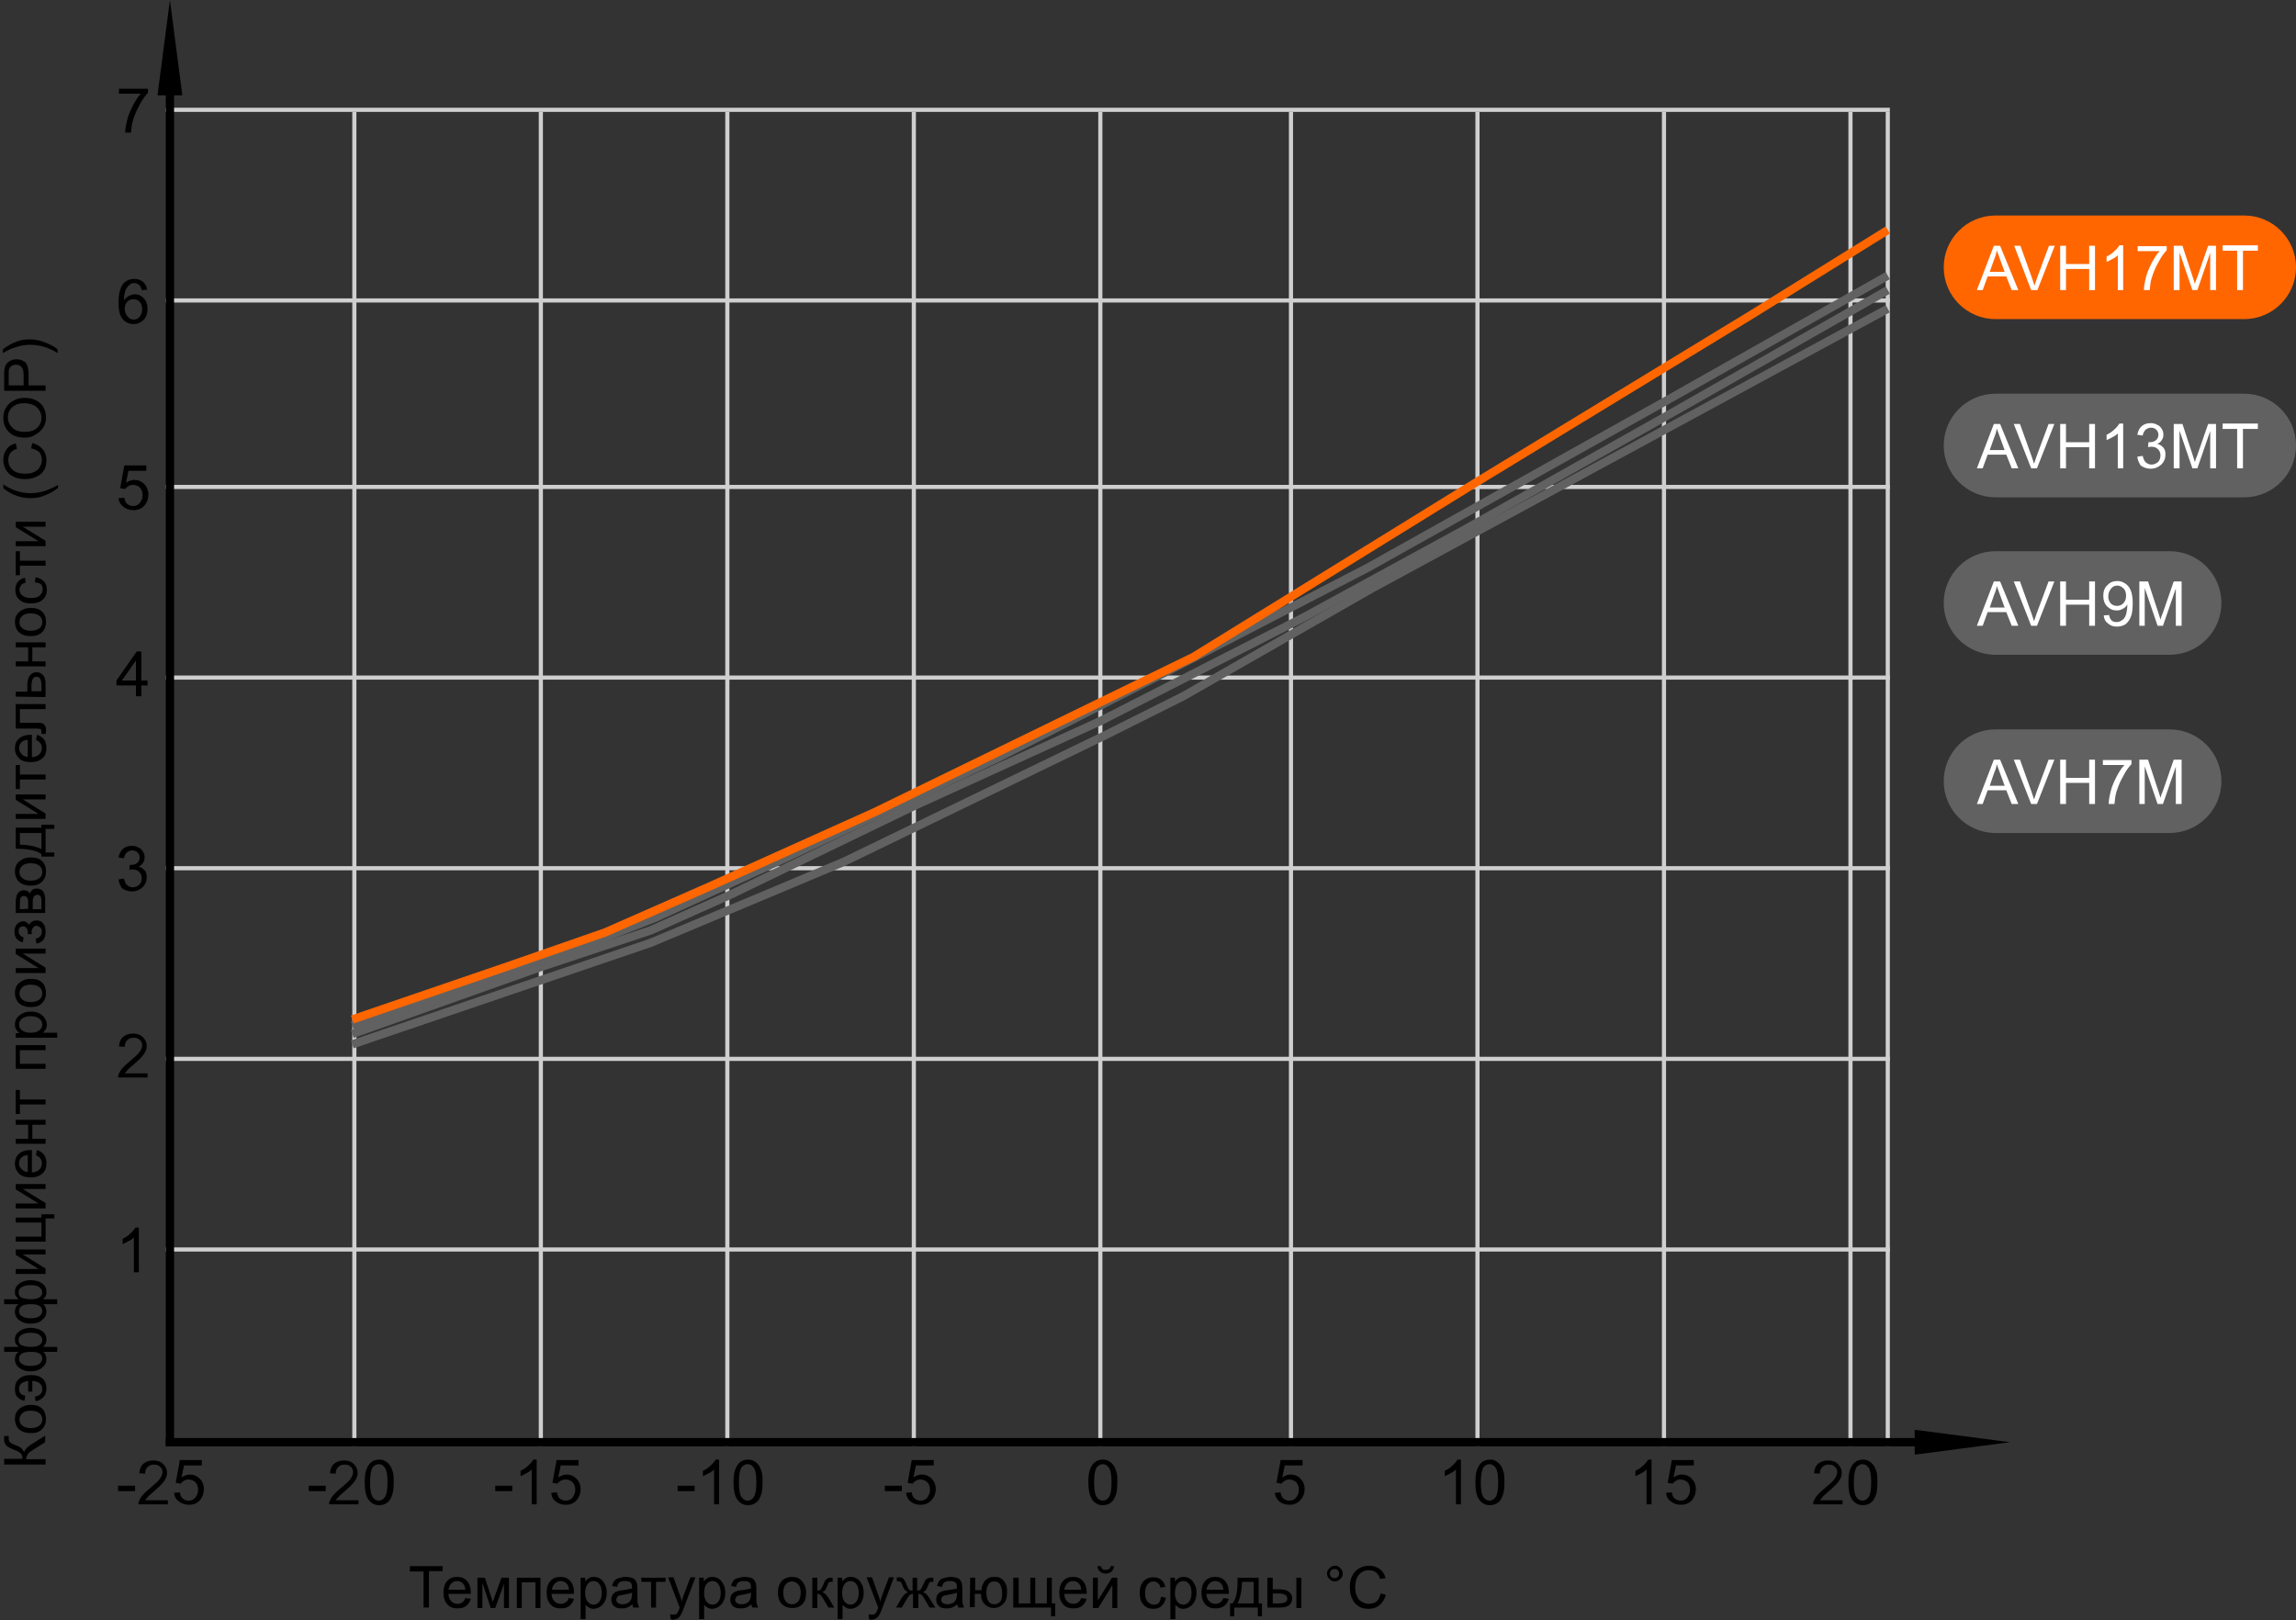 <?xml version="1.0" encoding="utf-8"?>
<!-- Generator: Adobe Illustrator 26.1.0, SVG Export Plug-In . SVG Version: 6.00 Build 0)  -->
<svg version="1.1" id="Layer_1" xmlns="http://www.w3.org/2000/svg" xmlns:xlink="http://www.w3.org/1999/xlink" x="0px" y="0px"
	 viewBox="0 0 554 391" style="enable-background:new 0 0 554 391;" xml:space="preserve">
<rect x="0" y="0" width="554" height="391" fill="#333333" stroke="none"/>
<style type="text/css">
	.st0{fill:none;stroke:#CFCFCF;}
	.st1{fill:none;stroke:#000000;stroke-width:2;stroke-linecap:square;stroke-linejoin:round;stroke-miterlimit:10;}
	.st2{fill:none;stroke:#616161;stroke-width:2;}
	.st3{fill:none;stroke:#FF6600;stroke-width:2;}
	.st4{fill:#616161;}
	.st5{fill:#FFFFFF;}
	.st6{fill:#FF6600;}
</style>
<line class="st0" x1="40" y1="26.5" x2="456" y2="26.5"/>
<line class="st0" x1="85.5" y1="27" x2="85.5" y2="349"/>
<line class="st0" x1="130.5" y1="27" x2="130.5" y2="349"/>
<line class="st0" x1="175.5" y1="27" x2="175.5" y2="349"/>
<line class="st0" x1="220.5" y1="27" x2="220.5" y2="349"/>
<line class="st0" x1="265.5" y1="27" x2="265.5" y2="349"/>
<line class="st0" x1="311.5" y1="27" x2="311.5" y2="349"/>
<line class="st0" x1="356.5" y1="27" x2="356.5" y2="349"/>
<line class="st0" x1="401.5" y1="27" x2="401.5" y2="349"/>
<line class="st0" x1="446.5" y1="27" x2="446.5" y2="349"/>
<line class="st0" x1="455.5" y1="27" x2="455.5" y2="349"/>
<line class="st0" x1="40" y1="72.5" x2="456" y2="72.5"/>
<line class="st0" x1="40" y1="117.5" x2="456" y2="117.5"/>
<line class="st0" x1="40" y1="163.5" x2="456" y2="163.5"/>
<line class="st0" x1="40" y1="209.5" x2="456" y2="209.5"/>
<line class="st0" x1="40" y1="255.5" x2="456" y2="255.5"/>
<line class="st0" x1="40" y1="301.5" x2="456" y2="301.5"/>
<line class="st1" x1="41" y1="348" x2="463" y2="348"/>
<path d="M485,348l-23,3v-6L485,348z"/>
<path d="M41,0l3,23h-6L41,0z"/>
<path d="M28.5,359.8v-1.3h4.1v1.3H28.5z M40.5,361.7v1.3h-7.1c0-0.3,0-0.6,0.2-0.9c0.2-0.5,0.5-1,0.9-1.4c0.4-0.5,1-1,1.7-1.6
	c1.2-1,2-1.7,2.4-2.3c0.4-0.6,0.6-1.1,0.6-1.6c0-0.5-0.2-1-0.6-1.3c-0.4-0.4-0.9-0.5-1.5-0.5c-0.6,0-1.1,0.2-1.5,0.6
	c-0.4,0.4-0.6,0.9-0.6,1.6l-1.4-0.1c0.1-1,0.4-1.8,1-2.3c0.6-0.5,1.4-0.8,2.4-0.8c1,0,1.8,0.3,2.4,0.9c0.6,0.6,0.9,1.3,0.9,2.1
	c0,0.4-0.1,0.9-0.3,1.3c-0.2,0.4-0.5,0.9-0.9,1.3c-0.4,0.5-1.1,1.1-2,1.9c-0.8,0.7-1.3,1.1-1.5,1.4c-0.2,0.2-0.4,0.5-0.6,0.7H40.5z
	 M42,360.2l1.4-0.1c0.1,0.7,0.3,1.2,0.7,1.5c0.4,0.3,0.8,0.5,1.4,0.5c0.6,0,1.2-0.2,1.6-0.7c0.4-0.5,0.7-1.1,0.7-1.9
	c0-0.8-0.2-1.3-0.6-1.8c-0.4-0.4-1-0.7-1.7-0.7c-0.4,0-0.8,0.1-1.1,0.3c-0.3,0.2-0.6,0.4-0.8,0.7l-1.2-0.2l1-5.5h5.3v1.3h-4.3
	l-0.6,2.9c0.6-0.4,1.3-0.7,2-0.7c0.9,0,1.7,0.3,2.4,1c0.6,0.6,1,1.5,1,2.5c0,1-0.3,1.8-0.8,2.5c-0.7,0.9-1.6,1.3-2.8,1.3
	c-1,0-1.8-0.3-2.4-0.8C42.4,361.8,42.1,361.1,42,360.2z"/>
<path d="M35.5,69.9L34.2,70c-0.1-0.5-0.3-0.9-0.5-1.1c-0.4-0.4-0.8-0.6-1.3-0.6c-0.4,0-0.8,0.1-1.1,0.4c-0.4,0.3-0.7,0.7-1,1.3
	c-0.2,0.6-0.4,1.4-0.4,2.5c0.3-0.5,0.7-0.8,1.2-1.1c0.5-0.2,0.9-0.4,1.4-0.4c0.9,0,1.6,0.3,2.2,1c0.6,0.6,0.9,1.5,0.9,2.5
	c0,0.7-0.1,1.3-0.4,1.9c-0.3,0.6-0.7,1-1.2,1.3c-0.5,0.3-1.1,0.5-1.7,0.5c-1.1,0-2-0.4-2.7-1.2c-0.7-0.8-1-2.1-1-4
	c0-2.1,0.4-3.6,1.1-4.5c0.7-0.8,1.6-1.2,2.7-1.2c0.8,0,1.5,0.2,2.1,0.7C35,68.4,35.4,69.1,35.5,69.9z M30.1,74.5
	c0,0.5,0.1,0.9,0.3,1.3c0.2,0.4,0.5,0.7,0.8,1c0.3,0.2,0.7,0.3,1.1,0.3c0.6,0,1-0.2,1.4-0.7c0.4-0.4,0.6-1.1,0.6-1.8
	c0-0.7-0.2-1.3-0.6-1.8c-0.4-0.4-0.9-0.6-1.5-0.6c-0.6,0-1.1,0.2-1.5,0.6C30.3,73.3,30.1,73.8,30.1,74.5z"/>
<path d="M28.6,120.2l1.4-0.1c0.1,0.7,0.3,1.2,0.7,1.5c0.4,0.3,0.8,0.5,1.4,0.5c0.6,0,1.2-0.2,1.6-0.7c0.4-0.5,0.7-1.1,0.7-1.9
	c0-0.8-0.2-1.3-0.6-1.8c-0.4-0.4-1-0.7-1.7-0.7c-0.4,0-0.8,0.1-1.1,0.3c-0.3,0.2-0.6,0.4-0.8,0.7l-1.2-0.2l1-5.5h5.3v1.3H31
	l-0.6,2.9c0.6-0.4,1.3-0.7,2-0.7c0.9,0,1.7,0.3,2.4,1c0.6,0.6,1,1.5,1,2.5c0,1-0.3,1.8-0.8,2.5c-0.7,0.9-1.6,1.3-2.8,1.3
	c-1,0-1.8-0.3-2.4-0.8C29.1,121.8,28.7,121.1,28.6,120.2z"/>
<path d="M32.8,168v-2.6h-4.7v-1.2l4.9-7h1.1v7h1.5v1.2h-1.5v2.6H32.8z M32.8,164.2v-4.8l-3.4,4.8H32.8z"/>
<path d="M28.6,212.2l1.3-0.2c0.2,0.7,0.4,1.3,0.8,1.6c0.4,0.3,0.8,0.5,1.3,0.5c0.6,0,1.1-0.2,1.6-0.6c0.4-0.4,0.6-1,0.6-1.6
	c0-0.6-0.2-1.1-0.6-1.5c-0.4-0.4-0.9-0.6-1.5-0.6c-0.2,0-0.6,0-0.9,0.1l0.1-1.2c0.1,0,0.2,0,0.2,0c0.6,0,1.1-0.1,1.5-0.4
	s0.7-0.7,0.7-1.4c0-0.5-0.2-0.9-0.5-1.2c-0.3-0.3-0.7-0.5-1.3-0.5c-0.5,0-0.9,0.2-1.3,0.5c-0.3,0.3-0.6,0.8-0.7,1.4l-1.3-0.2
	c0.2-0.9,0.5-1.6,1.1-2.1c0.6-0.5,1.3-0.7,2.1-0.7c0.6,0,1.1,0.1,1.6,0.4c0.5,0.2,0.9,0.6,1.1,1c0.3,0.4,0.4,0.9,0.4,1.4
	c0,0.5-0.1,0.9-0.4,1.3c-0.2,0.4-0.6,0.7-1.1,0.9c0.6,0.1,1.1,0.5,1.5,0.9c0.4,0.5,0.5,1,0.5,1.7c0,0.9-0.3,1.7-1,2.4
	c-0.7,0.6-1.5,1-2.6,1c-0.9,0-1.7-0.3-2.4-0.8C29.1,213.8,28.7,213.1,28.6,212.2z"/>
<path d="M35.6,258.7v1.3h-7.1c0-0.3,0-0.6,0.2-0.9c0.2-0.5,0.5-1,0.9-1.4c0.4-0.5,1-1,1.7-1.6c1.2-1,2-1.7,2.4-2.3
	c0.4-0.6,0.6-1.1,0.6-1.6c0-0.5-0.2-1-0.6-1.3c-0.4-0.4-0.9-0.5-1.5-0.5c-0.6,0-1.1,0.2-1.5,0.6c-0.4,0.4-0.6,0.9-0.6,1.6l-1.4-0.1
	c0.1-1,0.4-1.8,1-2.3c0.6-0.5,1.4-0.8,2.4-0.8c1,0,1.8,0.3,2.4,0.9c0.6,0.6,0.9,1.3,0.9,2.1c0,0.4-0.1,0.9-0.3,1.3
	c-0.2,0.4-0.5,0.9-0.9,1.3c-0.4,0.5-1.1,1.1-2,1.9c-0.8,0.7-1.3,1.1-1.5,1.4c-0.2,0.2-0.4,0.5-0.6,0.7H35.6z"/>
<path d="M33.6,307h-1.3v-8.4c-0.3,0.3-0.7,0.6-1.3,0.9c-0.5,0.3-1,0.5-1.4,0.7v-1.3c0.7-0.3,1.4-0.8,1.9-1.3c0.6-0.5,0.9-1,1.2-1.4
	h0.8V307z"/>
<path d="M28.7,22.7v-1.3h7v1c-0.7,0.7-1.4,1.7-2,2.9c-0.7,1.2-1.2,2.4-1.6,3.7c-0.3,0.9-0.4,1.9-0.5,3h-1.4c0-0.8,0.2-1.9,0.5-3.1
	c0.3-1.2,0.8-2.3,1.4-3.5c0.6-1.1,1.2-2.1,1.9-2.8H28.7z"/>
<path d="M74.5,359.8v-1.3h4.1v1.3H74.5z M86.5,361.7v1.3h-7.1c0-0.3,0-0.6,0.2-0.9c0.2-0.5,0.5-1,0.9-1.4c0.4-0.5,1-1,1.7-1.6
	c1.2-1,2-1.7,2.4-2.3c0.4-0.6,0.6-1.1,0.6-1.6c0-0.5-0.2-1-0.6-1.3c-0.4-0.4-0.9-0.5-1.5-0.5c-0.6,0-1.1,0.2-1.5,0.6
	c-0.4,0.4-0.6,0.9-0.6,1.6l-1.4-0.1c0.1-1,0.4-1.8,1-2.3c0.6-0.5,1.4-0.8,2.4-0.8c1,0,1.8,0.3,2.4,0.9c0.6,0.6,0.9,1.3,0.9,2.1
	c0,0.4-0.1,0.9-0.3,1.3c-0.2,0.4-0.5,0.9-0.9,1.3c-0.4,0.5-1.1,1.1-2,1.9c-0.8,0.7-1.3,1.1-1.5,1.4c-0.2,0.2-0.4,0.5-0.6,0.7H86.5z
	 M88,357.7c0-1.3,0.1-2.3,0.4-3.1c0.3-0.8,0.7-1.4,1.2-1.8c0.5-0.4,1.2-0.6,1.9-0.6c0.6,0,1.1,0.1,1.5,0.4c0.4,0.2,0.8,0.6,1.1,1
	c0.3,0.4,0.5,1,0.7,1.6c0.2,0.6,0.2,1.5,0.2,2.5c0,1.3-0.1,2.3-0.4,3.1c-0.3,0.8-0.6,1.4-1.2,1.8c-0.5,0.4-1.2,0.6-1.9,0.6
	c-1,0-1.8-0.4-2.4-1.1C88.3,361.2,88,359.7,88,357.7z M89.3,357.7c0,1.8,0.2,2.9,0.6,3.5c0.4,0.6,0.9,0.9,1.5,0.9
	c0.6,0,1.1-0.3,1.5-0.9c0.4-0.6,0.6-1.8,0.6-3.5c0-1.8-0.2-2.9-0.6-3.5c-0.4-0.6-0.9-0.9-1.5-0.9c-0.6,0-1.1,0.3-1.5,0.8
	C89.5,354.7,89.3,355.9,89.3,357.7z"/>
<path d="M119.5,359.8v-1.3h4.1v1.3H119.5z M129.6,363h-1.3v-8.4c-0.3,0.3-0.7,0.6-1.3,0.9c-0.5,0.3-1,0.5-1.4,0.7v-1.3
	c0.7-0.3,1.4-0.8,1.9-1.3c0.6-0.5,0.9-1,1.2-1.4h0.8V363z M133,360.2l1.4-0.1c0.1,0.7,0.3,1.2,0.7,1.5c0.4,0.3,0.8,0.5,1.4,0.5
	c0.6,0,1.2-0.2,1.6-0.7c0.4-0.5,0.7-1.1,0.7-1.9c0-0.8-0.2-1.3-0.6-1.8c-0.4-0.4-1-0.7-1.7-0.7c-0.4,0-0.8,0.1-1.2,0.3
	c-0.3,0.2-0.6,0.4-0.8,0.7l-1.2-0.2l1-5.5h5.3v1.3h-4.3l-0.6,2.9c0.6-0.4,1.3-0.7,2-0.7c0.9,0,1.7,0.3,2.4,1c0.6,0.6,1,1.5,1,2.5
	c0,1-0.3,1.8-0.8,2.5c-0.7,0.9-1.6,1.3-2.8,1.3c-1,0-1.8-0.3-2.4-0.8C133.4,361.8,133.1,361.1,133,360.2z"/>
<path d="M163.5,359.8v-1.3h4.1v1.3H163.5z M173.6,363h-1.3v-8.4c-0.3,0.3-0.7,0.6-1.3,0.9c-0.5,0.3-1,0.5-1.4,0.7v-1.3
	c0.7-0.3,1.4-0.8,1.9-1.3c0.6-0.5,0.9-1,1.2-1.4h0.8V363z M177,357.7c0-1.3,0.1-2.3,0.4-3.1c0.3-0.8,0.7-1.4,1.2-1.8
	c0.5-0.4,1.2-0.6,1.9-0.6c0.6,0,1.1,0.1,1.5,0.4c0.4,0.2,0.8,0.6,1.1,1c0.3,0.4,0.5,1,0.7,1.6c0.2,0.6,0.2,1.5,0.2,2.5
	c0,1.3-0.1,2.3-0.4,3.1c-0.3,0.8-0.6,1.4-1.2,1.8c-0.5,0.4-1.2,0.6-1.9,0.6c-1,0-1.8-0.4-2.4-1.1C177.3,361.2,177,359.7,177,357.7z
	 M178.3,357.7c0,1.8,0.2,2.9,0.6,3.5c0.4,0.6,0.9,0.9,1.5,0.9c0.6,0,1.1-0.3,1.5-0.9c0.4-0.6,0.6-1.8,0.6-3.5c0-1.8-0.2-2.9-0.6-3.5
	c-0.4-0.6-0.9-0.9-1.5-0.9c-0.6,0-1.1,0.3-1.5,0.8C178.5,354.7,178.3,355.9,178.3,357.7z"/>
<path d="M213.5,359.8v-1.3h4.1v1.3H213.5z M218.6,360.2l1.4-0.1c0.1,0.7,0.3,1.2,0.7,1.5c0.4,0.3,0.8,0.5,1.4,0.5
	c0.6,0,1.2-0.2,1.6-0.7c0.4-0.5,0.7-1.1,0.7-1.9c0-0.8-0.2-1.3-0.6-1.8c-0.4-0.4-1-0.7-1.7-0.7c-0.4,0-0.8,0.1-1.1,0.3
	c-0.3,0.2-0.6,0.4-0.8,0.7l-1.2-0.2l1-5.5h5.3v1.3h-4.3l-0.6,2.9c0.6-0.4,1.3-0.7,2-0.7c0.9,0,1.7,0.3,2.4,1c0.6,0.6,1,1.5,1,2.5
	c0,1-0.3,1.8-0.9,2.5c-0.7,0.9-1.6,1.3-2.8,1.3c-1,0-1.8-0.3-2.4-0.8C219.1,361.8,218.7,361.1,218.6,360.2z"/>
<path d="M262.6,357.7c0-1.3,0.1-2.3,0.4-3.1c0.3-0.8,0.7-1.4,1.2-1.8c0.5-0.4,1.2-0.6,1.9-0.6c0.6,0,1.1,0.1,1.5,0.4
	c0.4,0.2,0.8,0.6,1.1,1c0.3,0.4,0.5,1,0.7,1.6c0.2,0.6,0.2,1.5,0.2,2.5c0,1.3-0.1,2.3-0.4,3.1c-0.3,0.8-0.6,1.4-1.2,1.8
	c-0.5,0.4-1.2,0.6-1.9,0.6c-1,0-1.8-0.4-2.4-1.1C263,361.2,262.6,359.7,262.6,357.7z M264,357.7c0,1.8,0.2,2.9,0.6,3.5
	c0.4,0.6,0.9,0.9,1.5,0.9c0.6,0,1.1-0.3,1.5-0.9c0.4-0.6,0.6-1.8,0.6-3.5c0-1.8-0.2-2.9-0.6-3.5c-0.4-0.6-0.9-0.9-1.5-0.9
	c-0.6,0-1.1,0.3-1.5,0.8C264.2,354.7,264,355.9,264,357.7z"/>
<path d="M307.6,360.2l1.4-0.1c0.1,0.7,0.3,1.2,0.7,1.5c0.4,0.3,0.8,0.5,1.4,0.5c0.6,0,1.2-0.2,1.6-0.7c0.4-0.5,0.7-1.1,0.7-1.9
	c0-0.8-0.2-1.3-0.6-1.8c-0.4-0.4-1-0.7-1.7-0.7c-0.4,0-0.8,0.1-1.1,0.3c-0.3,0.2-0.6,0.4-0.8,0.7l-1.2-0.2l1-5.5h5.3v1.3H310
	l-0.6,2.9c0.6-0.4,1.3-0.7,2-0.7c0.9,0,1.7,0.3,2.4,1c0.6,0.6,1,1.5,1,2.5c0,1-0.3,1.8-0.9,2.5c-0.7,0.9-1.6,1.3-2.8,1.3
	c-1,0-1.8-0.3-2.4-0.8C308.1,361.8,307.7,361.1,307.6,360.2z"/>
<path d="M352.6,363h-1.3v-8.4c-0.3,0.3-0.7,0.6-1.3,0.9c-0.5,0.3-1,0.5-1.4,0.7v-1.3c0.7-0.3,1.4-0.8,1.9-1.3c0.6-0.5,0.9-1,1.2-1.4
	h0.8V363z M356,357.7c0-1.3,0.1-2.3,0.4-3.1c0.3-0.8,0.7-1.4,1.2-1.8c0.5-0.4,1.2-0.6,1.9-0.6c0.6,0,1.1,0.1,1.5,0.4
	c0.4,0.2,0.8,0.6,1.1,1c0.3,0.4,0.5,1,0.7,1.6c0.2,0.6,0.2,1.5,0.2,2.5c0,1.3-0.1,2.3-0.4,3.1c-0.3,0.8-0.6,1.4-1.2,1.8
	c-0.5,0.4-1.2,0.6-1.9,0.6c-1,0-1.8-0.4-2.4-1.1C356.3,361.2,356,359.7,356,357.7z M357.3,357.7c0,1.8,0.2,2.9,0.6,3.5
	c0.4,0.6,0.9,0.9,1.5,0.9c0.6,0,1.1-0.3,1.5-0.9c0.4-0.6,0.6-1.8,0.6-3.5c0-1.8-0.2-2.9-0.6-3.5c-0.4-0.6-0.9-0.9-1.5-0.9
	c-0.6,0-1.1,0.3-1.5,0.8C357.6,354.7,357.3,355.9,357.3,357.7z"/>
<path d="M398.6,363h-1.3v-8.4c-0.3,0.3-0.7,0.6-1.3,0.9c-0.5,0.3-1,0.5-1.4,0.7v-1.3c0.7-0.3,1.4-0.8,1.9-1.3c0.6-0.5,0.9-1,1.2-1.4
	h0.8V363z M402,360.2l1.4-0.1c0.1,0.7,0.3,1.2,0.7,1.5c0.4,0.3,0.8,0.5,1.4,0.5c0.6,0,1.2-0.2,1.6-0.7c0.4-0.5,0.7-1.1,0.7-1.9
	c0-0.8-0.2-1.3-0.6-1.8c-0.4-0.4-1-0.7-1.7-0.7c-0.4,0-0.8,0.1-1.1,0.3c-0.3,0.2-0.6,0.4-0.8,0.7l-1.2-0.2l1-5.5h5.3v1.3h-4.3
	l-0.6,2.9c0.6-0.4,1.3-0.7,2-0.7c0.9,0,1.7,0.3,2.4,1c0.6,0.6,1,1.5,1,2.5c0,1-0.3,1.8-0.8,2.5c-0.7,0.9-1.6,1.3-2.8,1.3
	c-1,0-1.8-0.3-2.4-0.8C402.4,361.8,402.1,361.1,402,360.2z"/>
<path d="M444.6,361.7v1.3h-7.1c0-0.3,0-0.6,0.2-0.9c0.2-0.5,0.5-1,0.9-1.4c0.4-0.5,1-1,1.7-1.6c1.2-1,2-1.7,2.4-2.3
	c0.4-0.6,0.6-1.1,0.6-1.6c0-0.5-0.2-1-0.6-1.3c-0.4-0.4-0.9-0.5-1.5-0.5c-0.6,0-1.1,0.2-1.5,0.6c-0.4,0.4-0.6,0.9-0.6,1.6l-1.4-0.1
	c0.1-1,0.4-1.8,1-2.3c0.6-0.5,1.4-0.8,2.4-0.8c1,0,1.8,0.3,2.4,0.9c0.6,0.6,0.9,1.3,0.9,2.1c0,0.4-0.1,0.9-0.3,1.3
	c-0.2,0.4-0.5,0.9-0.9,1.3c-0.4,0.5-1.1,1.1-2,1.9c-0.8,0.7-1.3,1.1-1.5,1.4c-0.2,0.2-0.4,0.5-0.6,0.7H444.6z M446,357.7
	c0-1.3,0.1-2.3,0.4-3.1c0.3-0.8,0.7-1.4,1.2-1.8c0.5-0.4,1.2-0.6,1.9-0.6c0.6,0,1.1,0.1,1.5,0.4c0.4,0.2,0.8,0.6,1.1,1
	c0.3,0.4,0.5,1,0.7,1.6c0.2,0.6,0.2,1.5,0.2,2.5c0,1.3-0.1,2.3-0.4,3.1c-0.3,0.8-0.6,1.4-1.2,1.8c-0.5,0.4-1.2,0.6-1.9,0.6
	c-1,0-1.8-0.4-2.4-1.1C446.3,361.2,446,359.7,446,357.7z M447.3,357.7c0,1.8,0.2,2.9,0.6,3.5c0.4,0.6,0.9,0.9,1.5,0.9
	c0.6,0,1.1-0.3,1.5-0.9c0.4-0.6,0.6-1.8,0.6-3.5c0-1.8-0.2-2.9-0.6-3.5c-0.4-0.6-0.9-0.9-1.5-0.9c-0.6,0-1.1,0.3-1.5,0.8
	C447.6,354.7,447.3,355.9,447.3,357.7z"/>
<path class="st2" d="M455.5,70L401,101l-48,27l-38.5,21l-49,25l-45,20.5L176,216l-19,8.5l-27,9l-45,16"/>
<path class="st2" d="M85,247.5l46-15.5l27-10.5l30.5-14l52-24.5l47-24l42.5-22l71.5-40l54-30.5"/>
<path class="st3" d="M455.5,55.5l-33,20.5L356,116.5l-68,42L211,196l-40,18l-25,11l-23,8l-38,13"/>
<path class="st2" d="M85,252l72-24.5l46.5-19.5l63-30.5l19-9.5l45.5-26l124.5-67.5"/>
<line class="st1" x1="41" y1="348" x2="41" y2="22"/>
<path d="M320.2,379.7c0-0.5,0.2-1,0.6-1.3c0.4-0.4,0.8-0.6,1.3-0.6c0.5,0,1,0.2,1.3,0.6c0.4,0.4,0.6,0.8,0.6,1.3
	c0,0.5-0.2,1-0.6,1.3c-0.4,0.4-0.8,0.6-1.3,0.6c-0.5,0-1-0.2-1.3-0.6C320.4,380.7,320.2,380.2,320.2,379.7z M320.9,379.7
	c0,0.3,0.1,0.6,0.3,0.8c0.2,0.2,0.5,0.3,0.8,0.3c0.3,0,0.6-0.1,0.8-0.3c0.2-0.2,0.3-0.5,0.3-0.8s-0.1-0.6-0.3-0.8
	c-0.2-0.2-0.5-0.3-0.8-0.3c-0.3,0-0.6,0.1-0.8,0.3C321,379.1,320.9,379.4,320.9,379.7z M333.1,384.5l1.3,0.3
	c-0.3,1.1-0.8,1.9-1.5,2.5c-0.7,0.6-1.6,0.9-2.6,0.9c-1.1,0-2-0.2-2.6-0.7c-0.7-0.4-1.2-1.1-1.5-1.9c-0.4-0.8-0.5-1.7-0.5-2.7
	c0-1,0.2-2,0.6-2.7c0.4-0.8,1-1.4,1.7-1.8c0.7-0.4,1.6-0.6,2.4-0.6c1,0,1.8,0.3,2.5,0.8c0.7,0.5,1.2,1.2,1.4,2.2L333,381
	c-0.2-0.7-0.6-1.3-1-1.6c-0.4-0.3-1-0.5-1.7-0.5c-0.8,0-1.4,0.2-1.9,0.6c-0.5,0.4-0.9,0.9-1.1,1.5c-0.2,0.6-0.3,1.3-0.3,1.9
	c0,0.9,0.1,1.6,0.4,2.2c0.2,0.6,0.6,1.1,1.2,1.4c0.5,0.3,1.1,0.5,1.7,0.5c0.7,0,1.4-0.2,1.9-0.6C332.6,386,333,385.3,333.1,384.5z"
	/>
<path d="M13.9,117.8c-0.9,0.7-1.9,1.3-3,1.7c-1.1,0.5-2.3,0.7-3.6,0.7c-1.1,0-2.1-0.2-3.1-0.5c-1.2-0.4-2.3-1-3.4-1.9v-0.9
	c0.9,0.6,1.6,0.9,2,1.1c0.6,0.3,1.3,0.5,2,0.7c0.9,0.2,1.7,0.3,2.6,0.3c2.2,0,4.4-0.7,6.6-2V117.8z M7.5,108.2l0.3-1.3
	c1.1,0.3,1.9,0.8,2.5,1.5c0.6,0.7,0.9,1.6,0.9,2.6c0,1.1-0.2,2-0.7,2.6c-0.4,0.7-1.1,1.2-1.9,1.5c-0.8,0.4-1.7,0.5-2.7,0.5
	c-1,0-2-0.2-2.7-0.6c-0.8-0.4-1.4-1-1.8-1.7c-0.4-0.7-0.6-1.5-0.6-2.4c0-1,0.3-1.8,0.8-2.5c0.5-0.7,1.2-1.2,2.2-1.4l0.3,1.3
	c-0.7,0.2-1.3,0.6-1.6,1c-0.3,0.4-0.5,1-0.5,1.7c0,0.8,0.2,1.4,0.6,1.9c0.4,0.5,0.9,0.9,1.5,1.1c0.6,0.2,1.3,0.3,1.9,0.3
	c0.9,0,1.6-0.1,2.2-0.4c0.6-0.3,1.1-0.6,1.4-1.2c0.3-0.5,0.5-1.1,0.5-1.7c0-0.7-0.2-1.4-0.6-1.9C9,108.7,8.3,108.3,7.5,108.2z
	 M6.1,105.6c-1.7,0-3-0.4-3.9-1.3c-0.9-0.9-1.4-2-1.4-3.5c0-0.9,0.2-1.8,0.7-2.5c0.4-0.7,1.1-1.3,1.9-1.7C4.1,96.2,5,96,6,96
	c1,0,1.9,0.2,2.7,0.6c0.8,0.4,1.4,1,1.8,1.7c0.4,0.8,0.6,1.6,0.6,2.4c0,0.9-0.2,1.8-0.7,2.5c-0.5,0.7-1.1,1.3-1.9,1.7
	C7.8,105.4,7,105.6,6.1,105.6z M6.1,104.2c1.2,0,2.2-0.3,2.9-1c0.7-0.7,1-1.5,1-2.4c0-1-0.4-1.8-1.1-2.5c-0.7-0.6-1.7-1-3-1
	c-0.8,0-1.5,0.1-2.1,0.4c-0.6,0.3-1.1,0.7-1.4,1.2c-0.3,0.5-0.5,1.1-0.5,1.8c0,0.9,0.3,1.7,1,2.4C3.6,103.9,4.6,104.2,6.1,104.2z
	 M11,94.3H1v-3.8c0-0.7,0-1.2,0.1-1.5c0.1-0.5,0.2-0.9,0.5-1.2c0.2-0.3,0.5-0.6,1-0.8c0.4-0.2,0.9-0.3,1.4-0.3
	c0.9,0,1.6,0.3,2.2,0.8C6.6,88,6.9,89,6.9,90.4V93H11V94.3z M5.7,93v-2.6c0-0.9-0.2-1.5-0.5-1.8C4.9,88.2,4.5,88,3.9,88
	c-0.4,0-0.8,0.1-1.1,0.3c-0.3,0.2-0.5,0.5-0.6,0.8c-0.1,0.2-0.1,0.6-0.1,1.2V93H5.7z M13.9,84.3v0.9c-2.2-1.4-4.4-2-6.6-2
	c-0.9,0-1.7,0.1-2.5,0.3c-0.7,0.2-1.3,0.4-2,0.6c-0.4,0.2-1.1,0.5-2.1,1.1v-0.9c1.1-0.9,2.3-1.5,3.4-1.9c1-0.4,2-0.5,3.1-0.5
	c1.2,0,2.4,0.2,3.6,0.7C12.1,83.1,13.1,83.6,13.9,84.3z"/>
<path class="st4" d="M481.5,176h42c6.9,0,12.5,5.6,12.5,12.5l0,0c0,6.9-5.6,12.5-12.5,12.5h-42c-6.9,0-12.5-5.6-12.5-12.5l0,0
	C469,181.6,474.6,176,481.5,176z"/>
<path class="st5" d="M477,194l4.1-10.7h1.5L487,194h-1.6l-1.3-3.3h-4.5l-1.2,3.3H477z M480.1,189.6h3.6l-1.1-3
	c-0.3-0.9-0.6-1.6-0.8-2.2c-0.1,0.7-0.3,1.4-0.6,2L480.1,189.6z M490.1,194l-4.2-10.7h1.5l2.8,7.8c0.2,0.6,0.4,1.2,0.6,1.8
	c0.2-0.6,0.4-1.2,0.6-1.8l2.9-7.8h1.4l-4.2,10.7H490.1z M497.1,194v-10.7h1.4v4.4h5.6v-4.4h1.4V194h-1.4v-5.1h-5.6v5.1H497.1z
	 M507.4,184.7v-1.3h6.9v1c-0.7,0.7-1.4,1.7-2,2.9c-0.7,1.2-1.2,2.4-1.6,3.7c-0.3,0.9-0.4,1.9-0.5,3h-1.4c0-0.8,0.2-1.9,0.5-3.1
	c0.3-1.2,0.8-2.3,1.4-3.5c0.6-1.1,1.2-2.1,1.9-2.8H507.4z M516.2,194v-10.7h2.1l2.5,7.6c0.2,0.7,0.4,1.2,0.5,1.6
	c0.1-0.4,0.3-1,0.6-1.7l2.6-7.5h1.9V194h-1.4v-9l-3.1,9h-1.3l-3.1-9.1v9.1H516.2z"/>
<path class="st4" d="M481.5,133h42c6.9,0,12.5,5.6,12.5,12.5l0,0c0,6.9-5.6,12.5-12.5,12.5h-42c-6.9,0-12.5-5.6-12.5-12.5l0,0
	C469,138.6,474.6,133,481.5,133z"/>
<path class="st5" d="M477,151l4.1-10.7h1.5L487,151h-1.6l-1.3-3.3h-4.5l-1.2,3.3H477z M480.1,146.6h3.6l-1.1-3
	c-0.3-0.9-0.6-1.6-0.8-2.2c-0.1,0.7-0.3,1.4-0.6,2L480.1,146.6z M490.1,151l-4.2-10.7h1.5l2.8,7.8c0.2,0.6,0.4,1.2,0.6,1.8
	c0.2-0.6,0.4-1.2,0.6-1.8l2.9-7.8h1.4l-4.2,10.7H490.1z M497.1,151v-10.7h1.4v4.4h5.6v-4.4h1.4V151h-1.4v-5.1h-5.6v5.1H497.1z
	 M507.6,148.5l1.3-0.1c0.1,0.6,0.3,1,0.6,1.3c0.3,0.3,0.7,0.4,1.2,0.4c0.4,0,0.8-0.1,1.1-0.3c0.3-0.2,0.6-0.4,0.8-0.7
	c0.2-0.3,0.4-0.7,0.5-1.3c0.1-0.5,0.2-1.1,0.2-1.6c0-0.1,0-0.1,0-0.3c-0.3,0.4-0.6,0.8-1.1,1c-0.5,0.3-0.9,0.4-1.5,0.4
	c-0.9,0-1.6-0.3-2.3-1c-0.6-0.6-0.9-1.5-0.9-2.5c0-1.1,0.3-2,1-2.6c0.6-0.7,1.5-1,2.4-1c0.7,0,1.3,0.2,1.9,0.6
	c0.6,0.4,1,0.9,1.3,1.6c0.3,0.7,0.5,1.7,0.5,3c0,1.4-0.1,2.5-0.4,3.3c-0.3,0.8-0.7,1.4-1.3,1.9c-0.6,0.4-1.3,0.6-2.1,0.6
	c-0.8,0-1.5-0.2-2.1-0.7C508,150,507.7,149.4,507.6,148.5z M513,143.8c0-0.8-0.2-1.4-0.6-1.8c-0.4-0.4-0.9-0.7-1.5-0.7
	c-0.6,0-1.1,0.2-1.5,0.7c-0.4,0.5-0.7,1.1-0.7,1.9c0,0.7,0.2,1.2,0.6,1.7c0.4,0.4,0.9,0.6,1.5,0.6c0.6,0,1.1-0.2,1.5-0.6
	C512.8,145.1,513,144.5,513,143.8z M516.2,151v-10.7h2.1l2.5,7.6c0.2,0.7,0.4,1.2,0.5,1.6c0.1-0.4,0.3-1,0.6-1.7l2.6-7.5h1.9V151
	h-1.4v-9l-3.1,9h-1.3l-3.1-9.1v9.1H516.2z"/>
<path class="st4" d="M481.5,95h60c6.9,0,12.5,5.6,12.5,12.5l0,0c0,6.9-5.6,12.5-12.5,12.5h-60c-6.9,0-12.5-5.6-12.5-12.5l0,0
	C469,100.6,474.6,95,481.5,95z"/>
<path class="st5" d="M477,113l4.1-10.7h1.5L487,113h-1.6l-1.3-3.3h-4.5l-1.2,3.3H477z M480.1,108.6h3.6l-1.1-3
	c-0.3-0.9-0.6-1.6-0.8-2.2c-0.1,0.7-0.3,1.4-0.6,2.1L480.1,108.6z M490.1,113l-4.2-10.7h1.5l2.8,7.8c0.2,0.6,0.4,1.2,0.6,1.8
	c0.2-0.6,0.4-1.2,0.6-1.8l2.9-7.8h1.4l-4.2,10.7H490.1z M497.1,113v-10.7h1.4v4.4h5.6v-4.4h1.4V113h-1.4v-5.1h-5.6v5.1H497.1z
	 M512.3,113H511v-8.4c-0.3,0.3-0.7,0.6-1.3,0.9c-0.5,0.3-1,0.5-1.4,0.7v-1.3c0.7-0.3,1.4-0.8,1.9-1.3c0.6-0.5,0.9-1,1.2-1.4h0.9V113
	z M515.7,110.2l1.3-0.2c0.2,0.7,0.4,1.3,0.8,1.6c0.4,0.3,0.8,0.5,1.3,0.5c0.6,0,1.1-0.2,1.6-0.6c0.4-0.4,0.6-1,0.6-1.6
	c0-0.6-0.2-1.1-0.6-1.5c-0.4-0.4-0.9-0.6-1.5-0.6c-0.2,0-0.6,0-0.9,0.1l0.1-1.2c0.1,0,0.2,0,0.2,0c0.6,0,1.1-0.1,1.5-0.4
	c0.4-0.3,0.7-0.7,0.7-1.4c0-0.5-0.2-0.9-0.5-1.2c-0.3-0.3-0.7-0.5-1.3-0.5c-0.5,0-0.9,0.2-1.3,0.5c-0.3,0.3-0.6,0.8-0.7,1.4
	l-1.3-0.2c0.2-0.9,0.5-1.6,1.1-2.1c0.6-0.5,1.3-0.7,2.1-0.7c0.6,0,1.1,0.1,1.6,0.4c0.5,0.2,0.9,0.6,1.1,1c0.3,0.4,0.4,0.9,0.4,1.4
	c0,0.5-0.1,0.9-0.4,1.3c-0.2,0.4-0.6,0.7-1.1,0.9c0.6,0.1,1.1,0.5,1.5,0.9c0.4,0.5,0.5,1,0.5,1.7c0,0.9-0.3,1.7-1,2.4
	c-0.7,0.6-1.5,1-2.6,1c-0.9,0-1.7-0.3-2.4-0.8C516.2,111.8,515.8,111.1,515.7,110.2z M524.5,113v-10.7h2.1l2.5,7.6
	c0.2,0.7,0.4,1.2,0.5,1.6c0.1-0.4,0.3-1,0.6-1.7l2.6-7.5h1.9V113h-1.4v-9l-3.1,9H529l-3.1-9.1v9.1H524.5z M539.8,113v-9.5h-3.5v-1.3
	h8.5v1.3h-3.6v9.5H539.8z"/>
<path class="st6" d="M481.5,52h60c6.9,0,12.5,5.6,12.5,12.5l0,0c0,6.9-5.6,12.5-12.5,12.5h-60c-6.9,0-12.5-5.6-12.5-12.5l0,0
	C469,57.6,474.6,52,481.5,52z"/>
<path class="st5" d="M477,70l4.1-10.7h1.5L487,70h-1.6l-1.3-3.3h-4.5l-1.2,3.3H477z M480.1,65.6h3.6l-1.1-3
	c-0.3-0.9-0.6-1.6-0.8-2.2c-0.1,0.7-0.3,1.4-0.6,2.1L480.1,65.6z M490.1,70L486,59.3h1.5l2.8,7.8c0.2,0.6,0.4,1.2,0.6,1.8
	c0.2-0.6,0.4-1.2,0.6-1.8l2.9-7.8h1.4L491.6,70H490.1z M497.1,70V59.3h1.4v4.4h5.6v-4.4h1.4V70h-1.4v-5.1h-5.6V70H497.1z M512.3,70
	H511v-8.4c-0.3,0.3-0.7,0.6-1.3,0.9c-0.5,0.3-1,0.5-1.4,0.7v-1.3c0.7-0.3,1.4-0.8,1.9-1.3c0.6-0.5,0.9-1,1.2-1.4h0.9V70z
	 M515.8,60.7v-1.3h7v1c-0.7,0.7-1.4,1.7-2,2.9c-0.7,1.2-1.2,2.4-1.6,3.7c-0.3,0.9-0.4,1.9-0.5,3h-1.4c0-0.8,0.2-1.9,0.5-3.1
	c0.3-1.2,0.8-2.3,1.4-3.5c0.6-1.1,1.2-2.1,1.9-2.8H515.8z M524.5,70V59.3h2.1l2.5,7.6c0.2,0.7,0.4,1.2,0.5,1.6
	c0.1-0.4,0.3-1,0.6-1.7l2.6-7.5h1.9V70h-1.4v-9l-3.1,9H529l-3.1-9.1V70H524.5z M539.8,70v-9.5h-3.5v-1.3h8.5v1.3h-3.6V70H539.8z"/>
<g>
	<path d="M102.2,388v-8.8h-3.3v-1.3h7.9v1.2h-3.3v8.8h-1.3V388z"/>
	<path d="M112.3,385.6l1.3,0.2c-0.2,0.7-0.6,1.3-1.1,1.7s-1.2,0.6-2.1,0.6c-1.1,0-1.9-0.3-2.5-1s-0.9-1.6-0.9-2.8
		c0-1.2,0.3-2.2,0.9-2.8c0.6-0.7,1.4-1,2.4-1s1.8,0.3,2.4,1s0.9,1.6,0.9,2.8c0,0.1,0,0.2,0,0.3h-5.4c0,0.8,0.3,1.4,0.7,1.8
		s0.9,0.6,1.5,0.6c0.5,0,0.8-0.1,1.2-0.4C111.8,386.5,112.1,386.1,112.3,385.6z M108.2,383.6h4.1c-0.1-0.6-0.2-1.1-0.5-1.4
		c-0.4-0.5-0.9-0.7-1.5-0.7s-1,0.2-1.4,0.6S108.3,383,108.2,383.6z"/>
	<path d="M115.1,380.7h1.9l1.9,5.8l2.1-5.8h1.8v7.3h-1.2v-5.8l-2.1,5.8h-1.1l-2-6.1v6.1h-1.2v-7.3H115.1z"/>
	<path d="M124.7,380.7h5.7v7.3h-1.2v-6.2h-3.3v6.2h-1.2C124.7,388,124.7,380.7,124.7,380.7z"/>
	<path d="M137.2,385.6l1.3,0.2c-0.2,0.7-0.6,1.3-1.1,1.7s-1.2,0.6-2.1,0.6c-1.1,0-1.9-0.3-2.5-1s-0.9-1.6-0.9-2.8
		c0-1.2,0.3-2.2,0.9-2.8c0.6-0.7,1.4-1,2.4-1s1.8,0.3,2.4,1c0.6,0.7,0.9,1.6,0.9,2.8c0,0.1,0,0.2,0,0.3h-5.4c0,0.8,0.3,1.4,0.7,1.8
		s0.9,0.6,1.5,0.6c0.5,0,0.8-0.1,1.2-0.4C136.8,386.5,137.1,386.1,137.2,385.6z M133.2,383.6h4.1c-0.1-0.6-0.2-1.1-0.5-1.4
		c-0.4-0.5-0.9-0.7-1.5-0.7s-1,0.2-1.4,0.6C133.5,382.5,133.2,383,133.2,383.6z"/>
	<path d="M140.1,390.7v-10h1.1v0.9c0.3-0.4,0.6-0.6,0.9-0.8s0.7-0.3,1.2-0.3c0.6,0,1.2,0.2,1.6,0.5c0.5,0.3,0.8,0.8,1.1,1.4
		s0.4,1.2,0.4,1.9c0,0.7-0.1,1.4-0.4,2s-0.7,1.1-1.2,1.4s-1,0.5-1.6,0.5c-0.4,0-0.8-0.1-1.1-0.3c-0.3-0.2-0.6-0.4-0.8-0.7v3.5H140.1
		z M141.2,384.4c0,0.9,0.2,1.6,0.6,2.1c0.4,0.4,0.8,0.7,1.4,0.7c0.5,0,1-0.2,1.4-0.7s0.6-1.2,0.6-2.2c0-0.9-0.2-1.6-0.6-2.1
		c-0.4-0.5-0.8-0.7-1.4-0.7c-0.5,0-1,0.2-1.4,0.7S141.2,383.4,141.2,384.4z"/>
	<path d="M152.6,387.1c-0.5,0.4-0.9,0.7-1.3,0.8c-0.4,0.2-0.9,0.2-1.4,0.2c-0.8,0-1.4-0.2-1.8-0.6s-0.6-0.9-0.6-1.5
		c0-0.4,0.1-0.7,0.2-1s0.4-0.5,0.6-0.7s0.6-0.3,0.9-0.4c0.2-0.1,0.6-0.1,1.1-0.2c1-0.1,1.7-0.3,2.2-0.4c0-0.2,0-0.3,0-0.3
		c0-0.5-0.1-0.9-0.3-1.1c-0.3-0.3-0.8-0.4-1.4-0.4c-0.6,0-1,0.1-1.3,0.3s-0.5,0.6-0.6,1.1l-1.2-0.2c0.1-0.5,0.3-0.9,0.5-1.2
		s0.6-0.6,1.1-0.7s1-0.3,1.6-0.3s1.1,0.1,1.5,0.2s0.7,0.3,0.9,0.6s0.3,0.5,0.4,0.8c0,0.2,0.1,0.6,0.1,1.1v1.6c0,1.1,0,1.9,0.1,2.2
		s0.2,0.6,0.3,0.9h-1.4C152.7,387.7,152.6,387.4,152.6,387.1z M152.5,384.3c-0.4,0.2-1.1,0.3-2,0.5c-0.5,0.1-0.9,0.2-1.1,0.2
		c-0.2,0.1-0.4,0.2-0.5,0.4s-0.2,0.4-0.2,0.6c0,0.3,0.1,0.6,0.4,0.8s0.6,0.3,1.1,0.3s0.9-0.1,1.3-0.3s0.6-0.5,0.8-0.9
		c0.1-0.3,0.2-0.7,0.2-1.2V384.3z"/>
	<path d="M154.7,380.7h5.9v1h-2.3v6.2h-1.2v-6.2h-2.3L154.7,380.7L154.7,380.7z"/>
	<path d="M161.8,390.7l-0.1-1.2c0.3,0.1,0.5,0.1,0.7,0.1c0.3,0,0.5,0,0.7-0.1s0.3-0.2,0.4-0.4c0.1-0.1,0.2-0.4,0.4-0.9
		c0-0.1,0.1-0.2,0.1-0.3l-2.8-7.3h1.3l1.5,4.2c0.2,0.5,0.4,1.1,0.5,1.7c0.1-0.6,0.3-1.1,0.5-1.7l1.6-4.2h1.2L165,388
		c-0.3,0.8-0.5,1.3-0.7,1.6c-0.2,0.4-0.5,0.7-0.8,0.9s-0.6,0.3-1,0.3C162.4,390.9,162.1,390.8,161.8,390.7z"/>
	<path d="M168.7,390.7v-10h1.1v0.9c0.3-0.4,0.6-0.6,0.9-0.8s0.7-0.3,1.2-0.3c0.6,0,1.2,0.2,1.6,0.5c0.5,0.3,0.8,0.8,1.1,1.4
		s0.4,1.2,0.4,1.9c0,0.7-0.1,1.4-0.4,2s-0.7,1.1-1.2,1.4s-1,0.5-1.6,0.5c-0.4,0-0.8-0.1-1.1-0.3c-0.3-0.2-0.6-0.4-0.8-0.7v3.5H168.7
		z M169.9,384.4c0,0.9,0.2,1.6,0.6,2.1c0.4,0.4,0.8,0.7,1.4,0.7c0.5,0,1-0.2,1.4-0.7s0.6-1.2,0.6-2.2c0-0.9-0.2-1.6-0.6-2.1
		c-0.4-0.5-0.8-0.7-1.4-0.7c-0.5,0-1,0.2-1.4,0.7S169.9,383.4,169.9,384.4z"/>
	<path d="M181.3,387.1c-0.5,0.4-0.9,0.7-1.3,0.8c-0.4,0.2-0.9,0.2-1.4,0.2c-0.8,0-1.4-0.2-1.8-0.6s-0.6-0.9-0.6-1.5
		c0-0.4,0.1-0.7,0.2-1s0.4-0.5,0.6-0.7s0.6-0.3,0.9-0.4c0.2-0.1,0.6-0.1,1.1-0.2c1-0.1,1.7-0.3,2.2-0.4c0-0.2,0-0.3,0-0.3
		c0-0.5-0.1-0.9-0.3-1.1c-0.3-0.3-0.8-0.4-1.4-0.4c-0.6,0-1,0.1-1.3,0.3s-0.5,0.6-0.6,1.1l-1.2-0.2c0.1-0.5,0.3-0.9,0.5-1.2
		s0.6-0.6,1.1-0.7s1-0.3,1.6-0.3s1.1,0.1,1.5,0.2s0.7,0.3,0.9,0.6s0.3,0.5,0.4,0.8c0,0.2,0.1,0.6,0.1,1.1v1.6c0,1.1,0,1.9,0.1,2.2
		s0.2,0.6,0.3,0.9h-1.3C181.4,387.7,181.3,387.4,181.3,387.1z M181.2,384.3c-0.4,0.2-1.1,0.3-2,0.5c-0.5,0.1-0.9,0.2-1.1,0.2
		c-0.2,0.1-0.4,0.2-0.5,0.4s-0.2,0.4-0.2,0.6c0,0.3,0.1,0.6,0.4,0.8s0.6,0.3,1.1,0.3s0.9-0.1,1.3-0.3s0.6-0.5,0.8-0.9
		c0.1-0.3,0.2-0.7,0.2-1.2V384.3z"/>
	<path d="M187.7,384.3c0-1.3,0.4-2.3,1.1-3c0.6-0.5,1.4-0.8,2.3-0.8c1,0,1.8,0.3,2.4,1s1,1.6,1,2.7c0,0.9-0.1,1.7-0.4,2.2
		s-0.7,1-1.2,1.2c-0.5,0.3-1.1,0.4-1.8,0.4c-1,0-1.8-0.3-2.5-1C188.1,386.5,187.7,385.5,187.7,384.3z M189,384.3
		c0,0.9,0.2,1.6,0.6,2.1s0.9,0.7,1.5,0.7s1.1-0.2,1.5-0.7s0.6-1.2,0.6-2.1s-0.2-1.6-0.6-2s-0.9-0.7-1.5-0.7s-1.1,0.2-1.5,0.7
		C189.2,382.7,189,383.4,189,384.3z"/>
	<path d="M196,380.7h1.2v3.1c0.4,0,0.7-0.1,0.8-0.2s0.4-0.6,0.7-1.3c0.2-0.6,0.4-1,0.6-1.1c0.2-0.2,0.3-0.3,0.5-0.4s0.5-0.1,0.9-0.1
		h0.2v1h-0.3c-0.3,0-0.5,0-0.6,0.1s-0.2,0.4-0.4,0.9s-0.4,0.8-0.5,1c-0.2,0.2-0.4,0.3-0.7,0.5c0.5,0.1,1,0.6,1.6,1.5l1.3,2.2h-1.4
		l-1.3-2.2c-0.3-0.5-0.5-0.7-0.7-0.9s-0.4-0.2-0.7-0.2v3.4H196L196,380.7L196,380.7z"/>
	<path d="M202.1,390.7v-10h1.1v0.9c0.3-0.4,0.6-0.6,0.9-0.8s0.7-0.3,1.2-0.3c0.6,0,1.2,0.2,1.6,0.5c0.5,0.3,0.8,0.8,1.1,1.4
		s0.4,1.2,0.4,1.9c0,0.7-0.1,1.4-0.4,2s-0.7,1.1-1.2,1.4s-1,0.5-1.6,0.5c-0.4,0-0.8-0.1-1.1-0.3c-0.3-0.2-0.6-0.4-0.8-0.7v3.5H202.1
		z M203.2,384.4c0,0.9,0.2,1.6,0.6,2.1c0.4,0.4,0.8,0.7,1.4,0.7c0.5,0,1-0.2,1.4-0.7s0.6-1.2,0.6-2.2c0-0.9-0.2-1.6-0.6-2.1
		c-0.4-0.5-0.8-0.7-1.4-0.7c-0.5,0-1,0.2-1.4,0.7S203.2,383.4,203.2,384.4z"/>
	<path d="M209.7,390.7l-0.1-1.2c0.3,0.1,0.5,0.1,0.7,0.1c0.3,0,0.5,0,0.7-0.1s0.3-0.2,0.4-0.4c0.1-0.1,0.2-0.4,0.4-0.9
		c0-0.1,0.1-0.2,0.1-0.3l-2.8-7.3h1.3l1.5,4.2c0.2,0.5,0.4,1.1,0.5,1.7c0.1-0.6,0.3-1.1,0.5-1.7l1.6-4.2h1.2l-2.8,7.4
		c-0.3,0.8-0.5,1.3-0.7,1.6c-0.2,0.4-0.5,0.7-0.8,0.9s-0.6,0.3-1,0.3C210.2,390.9,210,390.8,209.7,390.7z"/>
	<path d="M221.3,380.7v3.1c0.4,0,0.7-0.1,0.8-0.2s0.4-0.6,0.7-1.3c0.3-0.7,0.5-1.1,0.8-1.3c0.2-0.2,0.6-0.3,1.1-0.3h0.5v1h-0.3
		c-0.3,0-0.5,0-0.6,0.1s-0.2,0.4-0.4,0.9s-0.4,0.8-0.5,1c-0.2,0.2-0.4,0.3-0.7,0.5c0.5,0.1,1.1,0.6,1.6,1.5l1.4,2.2h-1.4l-1.3-2.2
		c-0.3-0.5-0.5-0.8-0.7-0.9s-0.4-0.2-0.7-0.2v3.4h-1.3v-3.4c-0.3,0-0.5,0.1-0.7,0.2s-0.4,0.4-0.7,0.9l-1.3,2.2h-1.4l1.3-2.2
		c0.5-0.8,1-1.3,1.6-1.5c-0.4-0.2-0.6-0.4-0.8-0.6s-0.4-0.7-0.7-1.4c-0.1-0.3-0.2-0.4-0.3-0.5s-0.3-0.1-0.5-0.1c-0.1,0-0.2,0-0.4,0
		v-1h0.2c0.5,0,0.8,0,1,0.1s0.4,0.2,0.5,0.4s0.4,0.6,0.6,1.2c0.3,0.7,0.5,1.2,0.7,1.3c0.2,0.2,0.4,0.2,0.8,0.2v-3.1L221.3,380.7
		L221.3,380.7z"/>
	<path d="M231,387.1c-0.5,0.4-0.9,0.7-1.3,0.8c-0.4,0.2-0.9,0.2-1.4,0.2c-0.8,0-1.4-0.2-1.8-0.6s-0.6-0.9-0.6-1.5
		c0-0.4,0.1-0.7,0.2-1s0.4-0.5,0.6-0.7s0.6-0.3,0.9-0.4c0.2-0.1,0.6-0.1,1.1-0.2c1-0.1,1.7-0.3,2.2-0.4c0-0.2,0-0.3,0-0.3
		c0-0.5-0.1-0.9-0.3-1.1c-0.3-0.3-0.8-0.4-1.4-0.4c-0.6,0-1,0.1-1.3,0.3s-0.5,0.6-0.6,1.1l-1.2-0.2c0.1-0.5,0.3-0.9,0.5-1.2
		s0.6-0.6,1.1-0.7s1-0.3,1.6-0.3s1.1,0.1,1.5,0.2s0.7,0.3,0.9,0.6c0.2,0.2,0.3,0.5,0.4,0.8c0,0.2,0.1,0.6,0.1,1.1v1.6
		c0,1.1,0,1.9,0.1,2.2c0.1,0.3,0.2,0.6,0.3,0.9h-1.3C231.1,387.7,231,387.4,231,387.1z M230.9,384.3c-0.4,0.2-1.1,0.3-2,0.5
		c-0.5,0.1-0.9,0.2-1.1,0.2c-0.2,0.1-0.4,0.2-0.5,0.4s-0.2,0.4-0.2,0.6c0,0.3,0.1,0.6,0.4,0.8s0.6,0.3,1.1,0.3s0.9-0.1,1.3-0.3
		s0.6-0.5,0.8-0.9c0.1-0.3,0.2-0.7,0.2-1.2V384.3z"/>
	<path d="M234.1,380.7h1.2v3h1.5c0.1-1,0.4-1.8,1-2.4s1.2-0.8,2.1-0.8c0.7,0,1.3,0.1,1.7,0.4s0.8,0.7,1,1.2c0.3,0.5,0.4,1.2,0.4,2.1
		c0,1.3-0.3,2.2-0.9,2.8c-0.6,0.6-1.3,1-2.3,1c-0.9,0-1.6-0.3-2.2-0.9s-0.9-1.4-0.9-2.5h-1.5v3.2H234L234.1,380.7L234.1,380.7z
		 M239.9,381.6c-0.6,0-1.1,0.2-1.4,0.7s-0.5,1.1-0.5,1.9c0,1,0.2,1.7,0.5,2.2s0.8,0.7,1.4,0.7c0.6,0,1-0.2,1.4-0.6s0.5-1.1,0.5-2.1
		c0-0.9-0.2-1.6-0.5-2.1C241,381.8,240.6,381.6,239.9,381.6z"/>
	<path d="M244.6,380.7h1.2v6.2h2.8v-6.2h1.2v6.2h2.8v-6.2h1.2v6.2h0.8v3.1h-1v-2.1h-9.1v-7.2H244.6z"/>
	<path d="M260.9,385.6l1.3,0.2c-0.2,0.7-0.6,1.3-1.1,1.7c-0.5,0.4-1.2,0.6-2.1,0.6c-1.1,0-1.9-0.3-2.5-1c-0.6-0.7-0.9-1.6-0.9-2.8
		c0-1.2,0.3-2.2,0.9-2.8c0.6-0.7,1.4-1,2.4-1s1.8,0.3,2.4,1s0.9,1.6,0.9,2.8c0,0.1,0,0.2,0,0.3h-5.4c0,0.8,0.3,1.4,0.7,1.8
		c0.4,0.4,0.9,0.6,1.5,0.6c0.5,0,0.8-0.1,1.2-0.4C260.4,386.5,260.7,386.1,260.9,385.6z M256.8,383.6h4.1c-0.1-0.6-0.2-1.1-0.5-1.4
		c-0.4-0.5-0.9-0.7-1.5-0.7s-1,0.2-1.4,0.6C257.1,382.5,256.9,383,256.8,383.6z"/>
	<path d="M263.7,380.7h1.2v5.5l3.4-5.5h1.3v7.3h-1.2v-5.5L265,388h-1.3V380.7z M268,377.9h0.8c-0.1,0.6-0.3,1-0.6,1.3
		c-0.3,0.3-0.8,0.5-1.4,0.5s-1-0.2-1.4-0.5c-0.3-0.3-0.6-0.7-0.6-1.3h0.8c0.1,0.3,0.2,0.5,0.4,0.7c0.2,0.2,0.4,0.2,0.8,0.2
		s0.6-0.1,0.8-0.2C267.8,378.5,267.9,378.3,268,377.9z"/>
	<path d="M280.1,385.3l1.2,0.2c-0.1,0.8-0.5,1.5-1,2s-1.2,0.7-2,0.7c-1,0-1.8-0.3-2.4-1c-0.6-0.6-0.9-1.6-0.9-2.8
		c0-0.8,0.1-1.5,0.4-2.1s0.7-1,1.2-1.3s1.1-0.4,1.7-0.4c0.8,0,1.4,0.2,1.9,0.6s0.8,1,1,1.7l-1.2,0.2c-0.1-0.5-0.3-0.9-0.6-1.1
		c-0.3-0.2-0.6-0.4-1-0.4c-0.6,0-1.1,0.2-1.5,0.7s-0.6,1.1-0.6,2.1s0.2,1.7,0.6,2.1s0.9,0.7,1.5,0.7c0.5,0,0.9-0.1,1.2-0.4
		C279.9,386.4,280.1,385.9,280.1,385.3z"/>
	<path d="M282.4,390.7v-10h1.1v0.9c0.3-0.4,0.6-0.6,0.9-0.8s0.7-0.3,1.2-0.3c0.6,0,1.2,0.2,1.6,0.5c0.5,0.3,0.8,0.8,1.1,1.4
		s0.4,1.2,0.4,1.9c0,0.7-0.1,1.4-0.4,2s-0.7,1.1-1.2,1.4s-1,0.5-1.6,0.5c-0.4,0-0.8-0.1-1.1-0.3c-0.3-0.2-0.6-0.4-0.8-0.7v3.5H282.4
		z M283.5,384.4c0,0.9,0.2,1.6,0.6,2.1c0.4,0.4,0.8,0.7,1.4,0.7c0.5,0,1-0.2,1.4-0.7s0.6-1.2,0.6-2.2c0-0.9-0.2-1.6-0.6-2.1
		s-0.8-0.7-1.4-0.7c-0.5,0-1,0.2-1.4,0.7C283.7,382.7,283.5,383.4,283.5,384.4z"/>
	<path d="M295.2,385.6l1.3,0.2c-0.2,0.7-0.6,1.3-1.1,1.7s-1.2,0.6-2.1,0.6c-1.1,0-1.9-0.3-2.5-1s-0.9-1.6-0.9-2.8
		c0-1.2,0.3-2.2,0.9-2.8c0.6-0.7,1.4-1,2.4-1s1.8,0.3,2.4,1s0.9,1.6,0.9,2.8c0,0.1,0,0.2,0,0.3h-5.4c0,0.8,0.3,1.4,0.7,1.8
		s0.9,0.6,1.5,0.6c0.5,0,0.8-0.1,1.2-0.4C294.7,386.5,295,386.1,295.2,385.6z M291.1,383.6h4.1c-0.1-0.6-0.2-1.1-0.5-1.4
		c-0.4-0.5-0.9-0.7-1.5-0.7s-1,0.2-1.4,0.6S291.2,383,291.1,383.6z"/>
	<path d="M298.6,380.7h5.1v6.2h0.8v3.1h-1v-2.1h-5.7v2.1h-1v-3.1h0.6C298.3,385.8,298.7,383.7,298.6,380.7z M299.7,381.7
		c-0.1,2.4-0.5,4.1-1.1,5.2h3.9v-5.2H299.7z"/>
	<path d="M305.9,380.7h1.2v2.8h1.6c1,0,1.8,0.2,2.3,0.6s0.8,0.9,0.8,1.6c0,0.6-0.2,1.1-0.7,1.6c-0.5,0.4-1.2,0.6-2.2,0.6h-3.1v-7.2
		H305.9z M307.1,386.9h1.3c0.8,0,1.3-0.1,1.7-0.3s0.5-0.5,0.5-0.9c0-0.3-0.1-0.6-0.4-0.8s-0.8-0.4-1.6-0.4h-1.5V386.9z M312.8,380.7
		h1.2v7.3h-1.2V380.7z"/>
</g>
<g>
	<path d="M1,353.4V352h4.4c0-0.6-0.1-1-0.4-1.3s-0.8-0.6-1.7-0.9c-0.7-0.3-1.1-0.5-1.4-0.7s-0.5-0.4-0.7-0.8s-0.2-0.6-0.2-1
		c0-0.5,0-0.8,0-0.8h1.1c0,0,0,0.1,0,0.3c0,0.1,0,0.2,0,0.3c0,0.4,0.1,0.7,0.3,0.9c0.2,0.2,0.6,0.4,1.3,0.7c0.8,0.3,1.4,0.6,1.6,0.9
		s0.4,0.5,0.5,0.8c0.2-0.6,0.8-1.3,1.8-1.9l3.3-2.1v1.6l-2.7,1.7c-0.8,0.5-1.3,0.8-1.5,1.2s-0.4,0.7-0.4,1.2H11v1.3H1z"/>
	<path d="M7.4,345.8c-1.3,0-2.3-0.4-3-1.1c-0.5-0.6-0.8-1.4-0.8-2.3c0-1,0.3-1.8,1-2.4s1.6-1,2.7-1c0.9,0,1.7,0.1,2.2,0.4
		s1,0.7,1.2,1.2s0.4,1.1,0.4,1.8c0,1-0.3,1.8-1,2.5S8.6,345.8,7.4,345.8z M7.4,344.6c0.9,0,1.6-0.2,2.1-0.6s0.7-0.9,0.7-1.5
		s-0.2-1.1-0.7-1.5s-1.2-0.6-2.1-0.6s-1.6,0.2-2,0.6s-0.7,0.9-0.7,1.5s0.2,1.1,0.7,1.5S6.5,344.6,7.4,344.6z"/>
	<path d="M6.8,333.2c-0.6,0.1-1.2,0.3-1.6,0.6s-0.6,0.8-0.6,1.3c0,1,0.5,1.5,1.5,1.7L5.9,338c-0.7-0.1-1.2-0.4-1.7-0.9
		s-0.6-1.2-0.6-2c0-1,0.3-1.8,1-2.4s1.6-0.9,2.8-0.9s2.1,0.2,2.8,0.8s1,1.4,1,2.4c0,0.9-0.2,1.6-0.7,2.1s-1.1,0.9-1.9,1L8.4,337
		c1.2-0.2,1.8-0.8,1.8-1.8c0-0.6-0.2-1-0.6-1.4s-1-0.5-1.8-0.6v2.6h-1C6.8,335.8,6.8,333.2,6.8,333.2z"/>
	<path d="M1,326.2V325h3.5c-0.3-0.3-0.5-0.5-0.7-0.8c-0.2-0.3-0.2-0.6-0.2-1c0-0.9,0.4-1.5,1.1-2s1.6-0.8,2.7-0.8s2.1,0.3,2.8,0.8
		s1,1.2,1,2c0,0.3,0,0.5-0.1,0.8s-0.3,0.6-0.7,1h3.4v1.2h-3.4c0.3,0.2,0.5,0.5,0.6,0.8s0.2,0.6,0.2,1c0,0.8-0.3,1.4-1,2
		s-1.6,0.9-2.9,0.9c-1.1,0-1.9-0.3-2.6-0.8s-1.1-1.2-1.1-2.1c0-0.4,0.1-0.7,0.2-1c0.1-0.3,0.4-0.6,0.7-0.8H1z M7.3,329.6
		c1,0,1.8-0.2,2.2-0.5s0.7-0.8,0.7-1.3s-0.2-0.9-0.7-1.2s-1.1-0.4-2-0.4c-1,0-1.7,0.1-2.2,0.4s-0.7,0.7-0.7,1.3
		c0,0.5,0.2,0.9,0.7,1.2S6.4,329.6,7.3,329.6z M7.4,325c1.1,0,1.8-0.2,2.2-0.5s0.6-0.7,0.6-1.1c0-0.5-0.2-0.9-0.7-1.3
		s-1.2-0.5-2.2-0.5c-0.9,0-1.6,0.2-2.1,0.5s-0.7,0.7-0.7,1.3c0,0.5,0.2,1,0.7,1.2S6.5,325,7.4,325z"/>
	<path d="M1,314.7v-1.2h3.5c-0.3-0.3-0.5-0.5-0.7-0.8c-0.2-0.3-0.2-0.6-0.2-1c0-0.9,0.4-1.5,1.1-2s1.6-0.8,2.7-0.8s2.1,0.3,2.8,0.8
		s1,1.2,1,2c0,0.3,0,0.5-0.1,0.8s-0.3,0.6-0.7,1h3.4v1.2h-3.4c0.3,0.2,0.5,0.5,0.6,0.8s0.2,0.6,0.2,1c0,0.8-0.3,1.4-1,2
		s-1.6,0.9-2.9,0.9c-1.1,0-1.9-0.3-2.6-0.8s-1.1-1.2-1.1-2.1c0-0.4,0.1-0.7,0.2-1c0.1-0.3,0.4-0.6,0.7-0.8H1z M7.3,318.1
		c1,0,1.8-0.2,2.2-0.5s0.7-0.8,0.7-1.3s-0.2-0.9-0.7-1.2s-1.1-0.4-2-0.4c-1,0-1.7,0.1-2.2,0.4s-0.7,0.7-0.7,1.3
		c0,0.5,0.2,0.9,0.7,1.2S6.4,318.1,7.3,318.1z M7.4,313.5c1.1,0,1.8-0.2,2.2-0.5s0.6-0.7,0.6-1.1c0-0.5-0.2-0.9-0.7-1.3
		s-1.2-0.5-2.2-0.5c-0.9,0-1.6,0.2-2.1,0.5s-0.7,0.7-0.7,1.3c0,0.5,0.2,1,0.7,1.2S6.5,313.5,7.4,313.5z"/>
	<path d="M3.8,307.4v-1.2h5.5l-5.5-3.4v-1.3H11v1.2H5.5l5.5,3.4v1.3H3.8z"/>
	<path d="M3.8,299.6v-1.2H10V295H3.8v-1.2H10V293h3.1v1H11v5.6H3.8z"/>
	<path d="M3.8,291.6v-1.2h5.5L3.8,287v-1.3H11v1.2H5.5l5.5,3.4v1.3H3.8z"/>
	<path d="M8.7,278.8l0.2-1.3c0.7,0.2,1.3,0.6,1.7,1.1s0.6,1.2,0.6,2.1c0,1.1-0.3,1.9-1,2.5s-1.6,0.9-2.8,0.9s-2.2-0.3-2.8-0.9
		s-1-1.4-1-2.4s0.3-1.8,1-2.4s1.6-0.9,2.8-0.9c0.1,0,0.2,0,0.3,0v5.4c0.8,0,1.4-0.3,1.8-0.7s0.6-0.9,0.6-1.5c0-0.5-0.1-0.8-0.4-1.2
		S9.2,279,8.7,278.8z M6.7,282.8v-4.1c-0.6,0.1-1.1,0.2-1.4,0.5c-0.5,0.4-0.7,0.9-0.7,1.5s0.2,1,0.6,1.4S6.1,282.8,6.7,282.8z"/>
	<path d="M3.8,276v-1.2h3v-3.4h-3v-1.2H11v1.2H7.8v3.4H11v1.2H3.8z"/>
	<path d="M3.8,268.9V263h1v2.3H11v1.2H4.8v2.3h-1V268.9z"/>
	<path d="M3.8,257.9v-5.7H11v1.2H4.8v3.3H11v1.2H3.8z"/>
	<path d="M13.8,250.4h-10v-1.1h0.9c-0.4-0.3-0.6-0.6-0.8-0.9c-0.2-0.3-0.3-0.7-0.3-1.2c0-0.6,0.2-1.2,0.5-1.6
		c0.3-0.4,0.8-0.8,1.4-1.1c0.6-0.3,1.2-0.4,1.9-0.4s1.4,0.1,2,0.4s1.1,0.7,1.4,1.2s0.5,1,0.5,1.6c0,0.4-0.1,0.8-0.3,1.1
		c-0.2,0.3-0.4,0.6-0.7,0.8h3.5V250.4z M7.4,249.2c0.9,0,1.6-0.2,2.1-0.6c0.5-0.4,0.7-0.8,0.7-1.4c0-0.5-0.2-1-0.7-1.4
		s-1.2-0.6-2.1-0.6s-1.6,0.2-2.1,0.6c-0.5,0.4-0.7,0.8-0.7,1.4c0,0.5,0.2,1,0.7,1.4S6.5,249.2,7.4,249.2z"/>
	<path d="M7.4,243c-1.3,0-2.3-0.4-3-1.1c-0.5-0.6-0.8-1.4-0.8-2.3c0-1,0.3-1.8,1-2.4c0.7-0.6,1.6-1,2.7-1c0.9,0,1.7,0.1,2.2,0.4
		s1,0.7,1.2,1.2s0.4,1.1,0.4,1.8c0,1-0.3,1.8-1,2.5C9.4,242.8,8.6,243,7.4,243z M7.4,241.8c0.9,0,1.6-0.2,2.1-0.6
		c0.5-0.4,0.7-0.9,0.7-1.5s-0.2-1.1-0.7-1.5s-1.2-0.6-2.1-0.6s-1.6,0.2-2,0.6c-0.4,0.4-0.7,0.9-0.7,1.5s0.2,1.1,0.7,1.5
		S6.5,241.8,7.4,241.8z"/>
	<path d="M3.8,234.8v-1.2h5.5l-5.5-3.4v-1.3H11v1.2H5.5l5.5,3.4v1.3H3.8z"/>
	<path d="M7.7,225.4h-1c0-0.5,0-0.9-0.1-1.1s-0.1-0.4-0.3-0.5s-0.4-0.3-0.7-0.3c-0.3,0-0.6,0.1-0.8,0.3c-0.2,0.2-0.3,0.5-0.3,0.9
		c0,0.7,0.4,1.2,1.2,1.5l-0.2,1.2c-1.4-0.4-2-1.2-2-2.6c0-0.8,0.2-1.4,0.6-1.8c0.4-0.4,0.9-0.7,1.5-0.7s1.1,0.3,1.4,0.9
		c0.2-0.4,0.4-0.6,0.7-0.8c0.3-0.2,0.7-0.3,1.1-0.3c0.7,0,1.2,0.2,1.6,0.7s0.6,1.1,0.6,2c0,1.7-0.7,2.6-2.2,2.9l-0.2-1.2
		c0.5-0.1,0.8-0.3,1.1-0.6c0.3-0.3,0.4-0.7,0.4-1.1c0-0.4-0.1-0.8-0.4-1c-0.3-0.2-0.5-0.4-0.9-0.4c-0.3,0-0.5,0.1-0.7,0.3
		c-0.2,0.2-0.3,0.4-0.4,0.6S7.6,224.9,7.7,225.4C7.7,225.1,7.7,225.2,7.7,225.4z"/>
	<path d="M3.8,220.5v-2.8c0-0.7,0.1-1.2,0.2-1.6c0.1-0.3,0.3-0.6,0.6-0.9c0.3-0.2,0.7-0.4,1.1-0.4c0.3,0,0.6,0.1,0.9,0.2
		s0.5,0.4,0.6,0.6c0.1-0.3,0.3-0.6,0.6-0.9c0.3-0.2,0.7-0.3,1.1-0.3c0.7,0,1.2,0.3,1.5,0.7s0.5,1.1,0.5,1.9v3.3H3.8V220.5z
		 M6.8,219.3V218c0-0.5,0-0.9-0.1-1.1s-0.2-0.4-0.3-0.5s-0.4-0.2-0.6-0.2c-0.4,0-0.6,0.1-0.8,0.4c-0.2,0.3-0.2,0.7-0.2,1.4v1.4
		L6.8,219.3L6.8,219.3z M10,219.3v-1.6c0-0.7-0.1-1.2-0.2-1.4c-0.1-0.2-0.4-0.4-0.8-0.4c-0.2,0-0.4,0.1-0.6,0.2
		c-0.2,0.1-0.3,0.3-0.4,0.6c-0.1,0.3-0.1,0.6-0.1,1.2v1.5H10V219.3z"/>
	<path d="M7.4,213.7c-1.3,0-2.3-0.4-3-1.1c-0.5-0.6-0.8-1.4-0.8-2.3c0-1,0.3-1.8,1-2.4c0.7-0.6,1.6-1,2.7-1c0.9,0,1.7,0.1,2.2,0.4
		s1,0.7,1.2,1.2c0.3,0.5,0.4,1.1,0.4,1.8c0,1-0.3,1.8-1,2.5C9.5,213.4,8.6,213.7,7.4,213.7z M7.4,212.5c0.9,0,1.6-0.2,2.1-0.6
		c0.5-0.4,0.7-0.9,0.7-1.5s-0.2-1.1-0.7-1.5s-1.2-0.6-2.1-0.6s-1.6,0.2-2,0.6c-0.5,0.4-0.7,0.9-0.7,1.5s0.2,1.1,0.7,1.5
		S6.5,212.5,7.4,212.5z"/>
	<path d="M3.8,204.8v-5.1H10V199h3.1v1H11v5.7h2.1v1H10v-0.6C8.8,205.2,6.7,204.8,3.8,204.8z M4.8,203.8c2.4,0.1,4.1,0.5,5.2,1.1
		V201H4.8V203.8z"/>
	<path d="M3.8,197.6v-1.2h5.5L3.8,193v-1.3H11v1.2H5.5l5.5,3.4v1.3L3.8,197.6L3.8,197.6z"/>
	<path d="M3.8,190.5v-5.9h1v2.3H11v1.2H4.8v2.3h-1V190.5z"/>
	<path d="M8.7,178.6l0.2-1.3c0.7,0.2,1.3,0.6,1.7,1.1s0.6,1.2,0.6,2.1c0,1.1-0.3,1.9-1,2.5s-1.6,0.9-2.8,0.9s-2.2-0.3-2.8-0.9
		c-0.6-0.6-1-1.4-1-2.4s0.3-1.8,1-2.4c0.7-0.6,1.6-0.9,2.8-0.9c0.1,0,0.2,0,0.3,0v5.4c0.8,0,1.4-0.3,1.8-0.7s0.6-0.9,0.6-1.5
		c0-0.5-0.1-0.8-0.4-1.2S9.2,178.8,8.7,178.6z M6.7,182.6v-4.1c-0.6,0.1-1.1,0.2-1.4,0.5c-0.5,0.4-0.7,0.9-0.7,1.5s0.2,1,0.6,1.4
		C5.5,182.4,6.1,182.6,6.7,182.6z"/>
	<path d="M3.8,175.6v-5.7H11v1.2H4.8v3.3h3.6c0.8,0,1.4,0,1.7,0.1s0.5,0.2,0.7,0.5c0.2,0.3,0.3,0.6,0.3,1.1c0,0.3,0,0.6-0.1,1h-1
		v-0.5c0-0.3,0-0.4-0.1-0.5s-0.1-0.2-0.2-0.2s-0.5-0.1-1.1-0.1H3.8V175.6z"/>
	<path d="M3.8,168.1v-1.2h2.8v-1.6c0-1,0.2-1.8,0.6-2.3s0.9-0.8,1.6-0.8c0.6,0,1.1,0.2,1.6,0.7c0.4,0.5,0.6,1.2,0.6,2.2v3.1
		L3.8,168.1L3.8,168.1z M10,166.8v-1.3c0-0.8-0.1-1.3-0.3-1.7s-0.5-0.5-0.9-0.5c-0.3,0-0.6,0.1-0.8,0.4c-0.2,0.2-0.4,0.8-0.4,1.6
		v1.5H10z"/>
	<path d="M3.8,160.8v-1.2h3v-3.4h-3V155H11v1.2H7.8v3.4H11v1.2H3.8z"/>
	<path d="M7.4,153.5c-1.3,0-2.3-0.4-3-1.1c-0.5-0.6-0.8-1.4-0.8-2.3c0-1,0.3-1.8,1-2.4c0.7-0.6,1.6-1,2.7-1c0.9,0,1.7,0.1,2.2,0.4
		c0.5,0.3,1,0.7,1.2,1.2c0.3,0.5,0.4,1.1,0.4,1.8c0,1-0.3,1.8-1,2.5C9.5,153.2,8.6,153.5,7.4,153.5z M7.4,152.2
		c0.9,0,1.6-0.2,2.1-0.6c0.5-0.4,0.7-0.9,0.7-1.5s-0.2-1.1-0.7-1.5S8.3,148,7.4,148s-1.6,0.2-2,0.6c-0.5,0.4-0.7,0.9-0.7,1.5
		s0.2,1.1,0.7,1.5S6.5,152.2,7.4,152.2z"/>
	<path d="M8.4,140.5l0.2-1.2c0.8,0.1,1.5,0.5,2,1s0.7,1.2,0.7,2c0,1-0.3,1.8-1,2.4c-0.6,0.6-1.6,0.9-2.8,0.9c-0.8,0-1.5-0.1-2.1-0.4
		s-1-0.7-1.3-1.2c-0.3-0.5-0.4-1.1-0.4-1.7c0-0.8,0.2-1.4,0.6-1.9c0.4-0.5,1-0.8,1.7-1l0.2,1.2c-0.5,0.1-0.9,0.3-1.1,0.6
		c-0.2,0.3-0.4,0.6-0.4,1c0,0.6,0.2,1.1,0.7,1.5s1.1,0.6,2.1,0.6s1.7-0.2,2.1-0.6c0.4-0.4,0.7-0.9,0.7-1.5c0-0.5-0.1-0.9-0.4-1.2
		C9.6,140.7,9,140.6,8.4,140.5z"/>
	<path d="M3.8,138.9V133h1v2.3H11v1.2H4.8v2.3h-1V138.9z"/>
	<path d="M3.8,131.8v-1.2h5.5l-5.5-3.4v-1.3H11v1.2H5.5l5.5,3.4v1.3H3.8z"/>
</g>
</svg>
